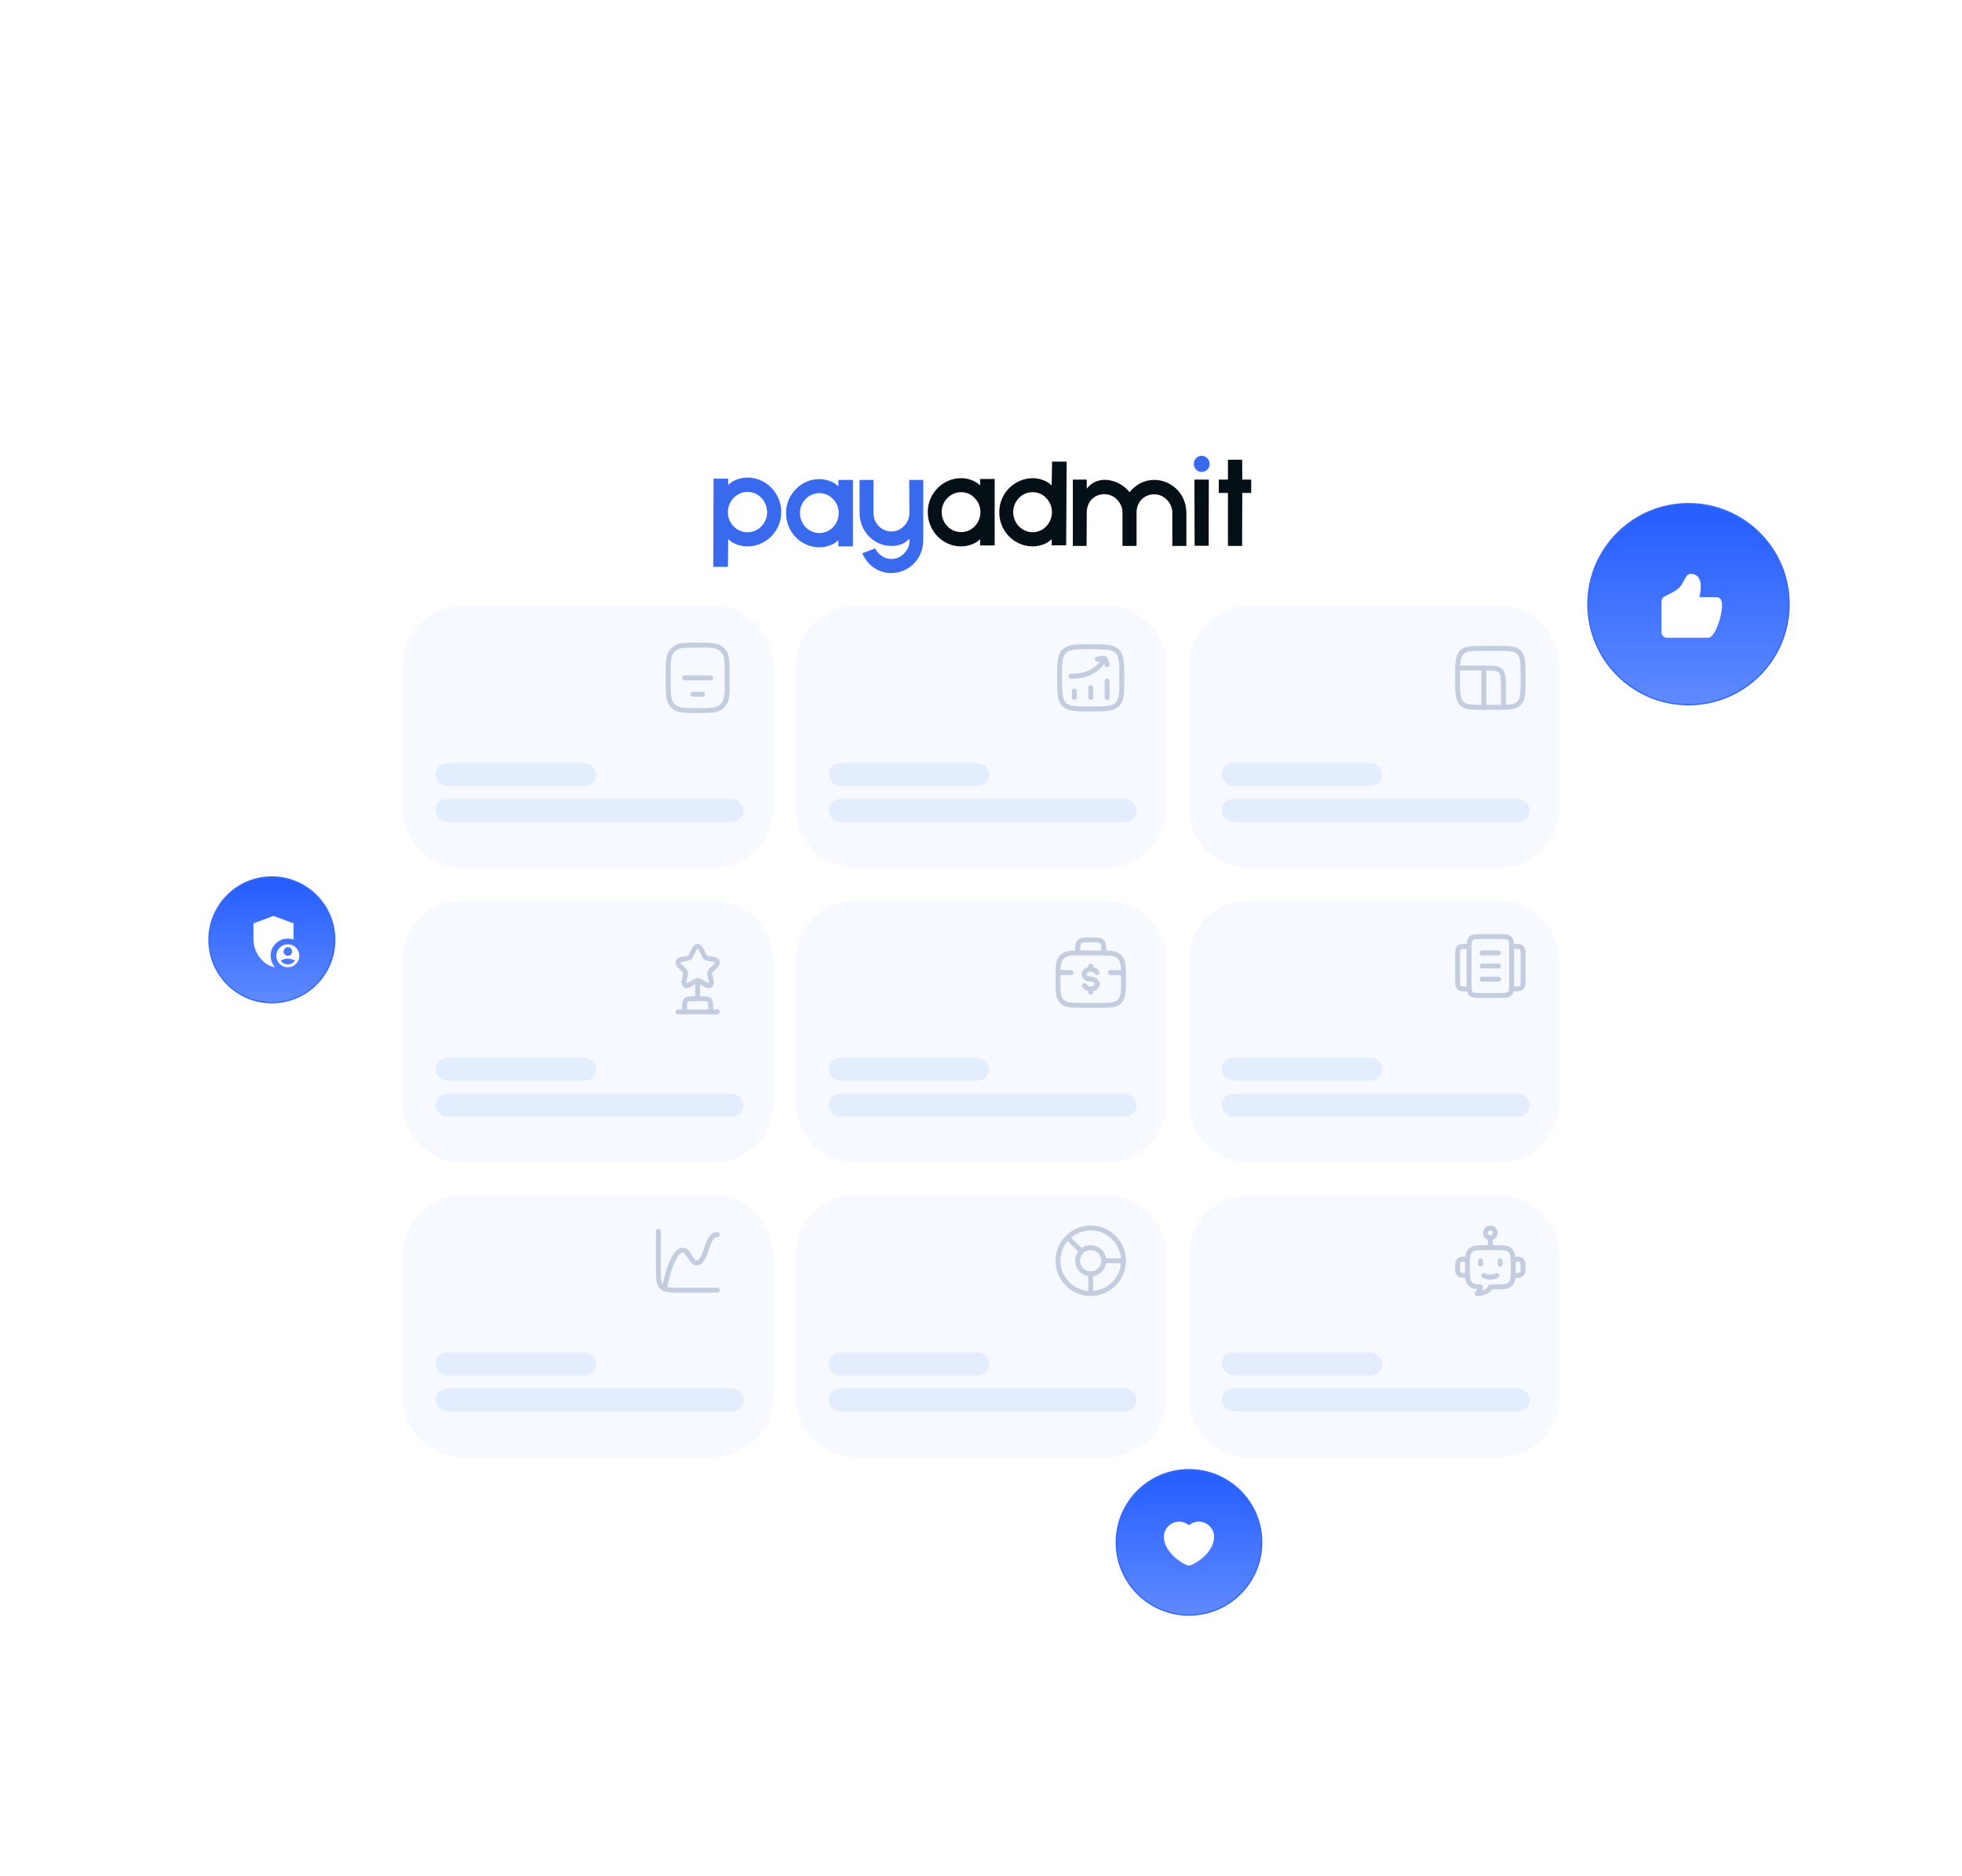 <?xml version="1.0" encoding="UTF-8"?>
<svg xmlns="http://www.w3.org/2000/svg" width="599" height="573" viewBox="0 0 599 573" fill="none">
  <g filter="url(#filter0_d_2683_1926)" data-figma-bg-blur-radius="35.1">
    <rect x="104" y="90" width="392" height="131" rx="30" fill="white" fill-opacity="0.35" shape-rendering="crispEdges"></rect>
    <rect x="103.35" y="89.35" width="393.3" height="132.3" rx="30.65" stroke="white" stroke-opacity="0.4" stroke-width="1.3" shape-rendering="crispEdges"></rect>
  </g>
  <g filter="url(#filter1_d_2683_1926)" data-figma-bg-blur-radius="35.1">
    <rect x="104" y="347" width="392" height="131" rx="30" fill="white" fill-opacity="0.35" shape-rendering="crispEdges"></rect>
    <rect x="103.35" y="346.35" width="393.3" height="132.3" rx="30.65" stroke="white" stroke-opacity="0.4" stroke-width="1.3" shape-rendering="crispEdges"></rect>
  </g>
  <g filter="url(#filter2_d_2683_1926)" data-figma-bg-blur-radius="35.1">
    <rect x="83" y="106" width="433" height="359" rx="30" fill="url(#paint0_linear_2683_1926)" shape-rendering="crispEdges"></rect>
    <rect x="82.35" y="105.35" width="434.3" height="360.3" rx="30.65" stroke="white" stroke-opacity="0.4" stroke-width="1.3" shape-rendering="crispEdges"></rect>
  </g>
  <g data-figma-bg-blur-radius="65">
    <mask id="path-7-inside-1_2683_1926" fill="white">
      <path d="M123 203.2C123 193.148 131.148 185 141.2 185L217.8 185C227.852 185 236 193.148 236 203.2L236 246.8C236 256.852 227.852 265 217.8 265L141.2 265C131.148 265 123 256.852 123 246.8L123 203.2Z"></path>
    </mask>
    <path d="M123 203.2C123 193.148 131.148 185 141.2 185L217.8 185C227.852 185 236 193.148 236 203.2L236 246.8C236 256.852 227.852 265 217.8 265L141.2 265C131.148 265 123 256.852 123 246.8L123 203.2Z" fill="#ECF2FE" fill-opacity="0.48"></path>
    <path d="M123 185L236 185L123 185ZM236 265L123 265L236 265ZM123 265L123 185L123 265ZM217.8 185C228.929 185 237.95 194.021 237.95 205.15L237.95 244.85C237.95 255.979 228.929 265 217.8 265H217.8C226.775 265 234.05 256.852 234.05 246.8L234.05 203.2C234.05 193.148 226.775 185 217.8 185H217.8Z" fill="white" fill-opacity="0.1" mask="url(#path-7-inside-1_2683_1926)"></path>
  </g>
  <rect x="133" y="233" width="49" height="7" rx="3.5" fill="#DFEAFD" fill-opacity="0.79"></rect>
  <rect x="133" y="244" width="94" height="7" rx="3.5" fill="#DFEAFD" fill-opacity="0.79"></rect>
  <g data-figma-bg-blur-radius="65">
    <mask id="path-11-inside-2_2683_1926" fill="white">
      <path d="M243 203.2C243 193.148 251.148 185 261.2 185L337.8 185C347.852 185 356 193.148 356 203.2L356 246.8C356 256.852 347.852 265 337.8 265L261.2 265C251.148 265 243 256.852 243 246.8L243 203.2Z"></path>
    </mask>
    <path d="M243 203.2C243 193.148 251.148 185 261.2 185L337.8 185C347.852 185 356 193.148 356 203.2L356 246.8C356 256.852 347.852 265 337.8 265L261.2 265C251.148 265 243 256.852 243 246.8L243 203.2Z" fill="#ECF2FE" fill-opacity="0.48"></path>
    <path d="M243 185L356 185L243 185ZM356 265L243 265L356 265ZM243 265L243 185L243 265ZM337.8 185C348.929 185 357.95 194.021 357.95 205.15L357.95 244.85C357.95 255.979 348.929 265 337.8 265H337.8C346.775 265 354.05 256.852 354.05 246.8L354.05 203.2C354.05 193.148 346.775 185 337.8 185H337.8Z" fill="white" fill-opacity="0.1" mask="url(#path-11-inside-2_2683_1926)"></path>
  </g>
  <rect x="253" y="233" width="49" height="7" rx="3.5" fill="#DFEAFD" fill-opacity="0.79"></rect>
  <rect x="253" y="244" width="94" height="7" rx="3.5" fill="#DFEAFD" fill-opacity="0.79"></rect>
  <g data-figma-bg-blur-radius="65">
    <mask id="path-15-inside-3_2683_1926" fill="white">
      <path d="M363 203.2C363 193.148 371.148 185 381.2 185L457.8 185C467.852 185 476 193.148 476 203.2L476 246.8C476 256.852 467.852 265 457.8 265L381.2 265C371.148 265 363 256.852 363 246.8L363 203.2Z"></path>
    </mask>
    <path d="M363 203.2C363 193.148 371.148 185 381.2 185L457.8 185C467.852 185 476 193.148 476 203.2L476 246.8C476 256.852 467.852 265 457.8 265L381.2 265C371.148 265 363 256.852 363 246.8L363 203.2Z" fill="#ECF2FE" fill-opacity="0.48"></path>
    <path d="M363 185L476 185L363 185ZM476 265L363 265L476 265ZM363 265L363 185L363 265ZM457.8 185C468.929 185 477.95 194.021 477.95 205.15L477.95 244.85C477.95 255.979 468.929 265 457.8 265H457.8C466.775 265 474.05 256.852 474.05 246.8L474.05 203.2C474.05 193.148 466.775 185 457.8 185H457.8Z" fill="white" fill-opacity="0.1" mask="url(#path-15-inside-3_2683_1926)"></path>
  </g>
  <rect x="373" y="233" width="49" height="7" rx="3.5" fill="#DFEAFD" fill-opacity="0.79"></rect>
  <rect x="373" y="244" width="94" height="7" rx="3.5" fill="#DFEAFD" fill-opacity="0.79"></rect>
  <g data-figma-bg-blur-radius="65">
    <mask id="path-19-inside-4_2683_1926" fill="white">
      <path d="M123 293.2C123 283.148 131.148 275 141.2 275L217.8 275C227.852 275 236 283.148 236 293.2L236 336.8C236 346.852 227.852 355 217.8 355L141.2 355C131.148 355 123 346.852 123 336.8L123 293.2Z"></path>
    </mask>
    <path d="M123 293.2C123 283.148 131.148 275 141.2 275L217.8 275C227.852 275 236 283.148 236 293.2L236 336.8C236 346.852 227.852 355 217.8 355L141.2 355C131.148 355 123 346.852 123 336.8L123 293.2Z" fill="#ECF2FE" fill-opacity="0.48"></path>
    <path d="M123 275L236 275L123 275ZM236 355L123 355L236 355ZM123 355L123 275L123 355ZM217.8 275C228.929 275 237.95 284.021 237.95 295.15L237.95 334.85C237.95 345.979 228.929 355 217.8 355H217.8C226.775 355 234.05 346.852 234.05 336.8L234.05 293.2C234.05 283.148 226.775 275 217.8 275H217.8Z" fill="white" fill-opacity="0.1" mask="url(#path-19-inside-4_2683_1926)"></path>
  </g>
  <rect x="133" y="323" width="49" height="7" rx="3.5" fill="#DFEAFD" fill-opacity="0.79"></rect>
  <rect x="133" y="334" width="94" height="7" rx="3.5" fill="#DFEAFD" fill-opacity="0.79"></rect>
  <g data-figma-bg-blur-radius="65">
    <mask id="path-23-inside-5_2683_1926" fill="white">
      <path d="M243 293.2C243 283.148 251.148 275 261.2 275L337.8 275C347.852 275 356 283.148 356 293.2L356 336.8C356 346.852 347.852 355 337.8 355L261.2 355C251.148 355 243 346.852 243 336.8L243 293.2Z"></path>
    </mask>
    <path d="M243 293.2C243 283.148 251.148 275 261.2 275L337.8 275C347.852 275 356 283.148 356 293.2L356 336.8C356 346.852 347.852 355 337.8 355L261.2 355C251.148 355 243 346.852 243 336.8L243 293.2Z" fill="#ECF2FE" fill-opacity="0.48"></path>
    <path d="M243 275L356 275L243 275ZM356 355L243 355L356 355ZM243 355L243 275L243 355ZM337.8 275C348.929 275 357.95 284.021 357.95 295.15L357.95 334.85C357.95 345.979 348.929 355 337.8 355H337.8C346.775 355 354.05 346.852 354.05 336.8L354.05 293.2C354.05 283.148 346.775 275 337.8 275H337.8Z" fill="white" fill-opacity="0.1" mask="url(#path-23-inside-5_2683_1926)"></path>
  </g>
  <rect x="253" y="323" width="49" height="7" rx="3.5" fill="#DFEAFD" fill-opacity="0.79"></rect>
  <rect x="253" y="334" width="94" height="7" rx="3.5" fill="#DFEAFD" fill-opacity="0.79"></rect>
  <g data-figma-bg-blur-radius="65">
    <mask id="path-27-inside-6_2683_1926" fill="white">
      <path d="M363 293.2C363 283.148 371.148 275 381.2 275L457.8 275C467.852 275 476 283.148 476 293.2L476 336.8C476 346.852 467.852 355 457.8 355L381.2 355C371.148 355 363 346.852 363 336.8L363 293.2Z"></path>
    </mask>
    <path d="M363 293.2C363 283.148 371.148 275 381.2 275L457.8 275C467.852 275 476 283.148 476 293.2L476 336.8C476 346.852 467.852 355 457.8 355L381.2 355C371.148 355 363 346.852 363 336.8L363 293.2Z" fill="#ECF2FE" fill-opacity="0.48"></path>
    <path d="M363 275L476 275L363 275ZM476 355L363 355L476 355ZM363 355L363 275L363 355ZM457.8 275C468.929 275 477.95 284.021 477.95 295.15L477.95 334.85C477.95 345.979 468.929 355 457.8 355H457.8C466.775 355 474.05 346.852 474.05 336.8L474.05 293.2C474.05 283.148 466.775 275 457.8 275H457.8Z" fill="white" fill-opacity="0.1" mask="url(#path-27-inside-6_2683_1926)"></path>
  </g>
  <rect x="373" y="323" width="49" height="7" rx="3.5" fill="#DFEAFD" fill-opacity="0.79"></rect>
  <rect x="373" y="334" width="94" height="7" rx="3.5" fill="#DFEAFD" fill-opacity="0.79"></rect>
  <g data-figma-bg-blur-radius="65">
    <mask id="path-31-inside-7_2683_1926" fill="white">
      <path d="M123 383.2C123 373.148 131.148 365 141.2 365L217.8 365C227.852 365 236 373.148 236 383.2L236 426.8C236 436.852 227.852 445 217.8 445L141.2 445C131.148 445 123 436.852 123 426.8L123 383.2Z"></path>
    </mask>
    <path d="M123 383.2C123 373.148 131.148 365 141.2 365L217.8 365C227.852 365 236 373.148 236 383.2L236 426.8C236 436.852 227.852 445 217.8 445L141.2 445C131.148 445 123 436.852 123 426.8L123 383.2Z" fill="#ECF2FE" fill-opacity="0.48"></path>
    <path d="M123 365L236 365L123 365ZM236 445L123 445L236 445ZM123 445L123 365L123 445ZM217.8 365C228.929 365 237.95 374.021 237.95 385.15L237.95 424.85C237.95 435.979 228.929 445 217.8 445H217.8C226.775 445 234.05 436.852 234.05 426.8L234.05 383.2C234.05 373.148 226.775 365 217.8 365H217.8Z" fill="white" fill-opacity="0.1" mask="url(#path-31-inside-7_2683_1926)"></path>
  </g>
  <rect x="133" y="413" width="49" height="7" rx="3.5" fill="#DFEAFD" fill-opacity="0.79"></rect>
  <rect x="133" y="424" width="94" height="7" rx="3.5" fill="#DFEAFD" fill-opacity="0.79"></rect>
  <g data-figma-bg-blur-radius="65">
    <mask id="path-35-inside-8_2683_1926" fill="white">
      <path d="M243 383.2C243 373.148 251.148 365 261.2 365L337.8 365C347.852 365 356 373.148 356 383.2L356 426.8C356 436.852 347.852 445 337.8 445L261.2 445C251.148 445 243 436.852 243 426.8L243 383.2Z"></path>
    </mask>
    <path d="M243 383.2C243 373.148 251.148 365 261.2 365L337.8 365C347.852 365 356 373.148 356 383.2L356 426.8C356 436.852 347.852 445 337.8 445L261.2 445C251.148 445 243 436.852 243 426.8L243 383.2Z" fill="#ECF2FE" fill-opacity="0.48"></path>
    <path d="M243 365L356 365L243 365ZM356 445L243 445L356 445ZM243 445L243 365L243 445ZM337.8 365C348.929 365 357.95 374.021 357.95 385.15L357.95 424.85C357.95 435.979 348.929 445 337.8 445H337.8C346.775 445 354.05 436.852 354.05 426.8L354.05 383.2C354.05 373.148 346.775 365 337.8 365H337.8Z" fill="white" fill-opacity="0.1" mask="url(#path-35-inside-8_2683_1926)"></path>
  </g>
  <rect x="253" y="413" width="49" height="7" rx="3.5" fill="#DFEAFD" fill-opacity="0.79"></rect>
  <rect x="253" y="424" width="94" height="7" rx="3.5" fill="#DFEAFD" fill-opacity="0.79"></rect>
  <g data-figma-bg-blur-radius="65">
    <mask id="path-39-inside-9_2683_1926" fill="white">
      <path d="M363 383.2C363 373.148 371.148 365 381.2 365L457.8 365C467.852 365 476 373.148 476 383.2L476 426.8C476 436.852 467.852 445 457.8 445L381.2 445C371.148 445 363 436.852 363 426.8L363 383.2Z"></path>
    </mask>
    <path d="M363 383.2C363 373.148 371.148 365 381.2 365L457.8 365C467.852 365 476 373.148 476 383.2L476 426.8C476 436.852 467.852 445 457.8 445L381.2 445C371.148 445 363 436.852 363 426.8L363 383.2Z" fill="#ECF2FE" fill-opacity="0.48"></path>
    <path d="M363 365L476 365L363 365ZM476 445L363 445L476 445ZM363 445L363 365L363 445ZM457.8 365C468.929 365 477.95 374.021 477.95 385.15L477.95 424.85C477.95 435.979 468.929 445 457.8 445H457.8C466.775 445 474.05 436.852 474.05 426.8L474.05 383.2C474.05 373.148 466.775 365 457.8 365H457.8Z" fill="white" fill-opacity="0.1" mask="url(#path-39-inside-9_2683_1926)"></path>
  </g>
  <rect x="373" y="413" width="49" height="7" rx="3.5" fill="#DFEAFD" fill-opacity="0.79"></rect>
  <rect x="373" y="424" width="94" height="7" rx="3.5" fill="#DFEAFD" fill-opacity="0.79"></rect>
  <g clip-path="url(#clip12_2683_1926)">
    <path d="M180.181 142.545C180.181 140.826 181.431 140.112 182.973 140.951L195.107 147.552C196.649 148.391 197.899 150.464 197.899 152.183L197.899 173.051C197.899 174.77 196.649 175.484 195.107 174.645L182.973 168.044C181.431 167.205 180.181 165.132 180.181 163.413L180.181 142.545Z" fill="#050F16"></path>
    <path d="M180.782 142.262C180.782 140.543 182.032 139.829 183.574 140.668L195.707 147.269C197.249 148.108 198.499 150.181 198.499 151.9L198.499 172.768C198.499 174.487 197.249 175.201 195.707 174.362L183.574 167.761C182.032 166.922 180.782 164.849 180.782 163.13L180.782 142.262Z" fill="#050F16"></path>
    <path d="M180.782 142.262C180.782 140.543 182.032 139.829 183.574 140.668L195.707 147.269C197.249 148.108 198.499 150.181 198.499 151.9L198.499 172.768C198.499 174.487 197.249 175.201 195.707 174.362L183.574 167.761C182.032 166.922 180.782 164.849 180.782 163.13L180.782 142.262Z" fill="#050F16"></path>
    <path d="M196.132 147.536L180.782 162.475L180.782 163.13C180.782 164.849 182.032 166.922 183.574 167.761L195.707 174.362C197.249 175.201 198.499 174.487 198.499 172.768L198.499 151.9C198.499 150.342 197.473 148.493 196.132 147.536Z" fill="#083163"></path>
    <path d="M186.781 155.747C186.781 157.466 188.022 159.556 189.551 160.416L198.397 165.385L198.372 160.702L193.295 157.737L190.756 155.02L190.756 145.209L186.781 143.043L186.781 155.747Z" fill="#050F16" fill-opacity="0.47"></path>
    <path d="M190.358 133.207C190.358 131.488 191.598 130.792 193.128 131.651L204.743 138.177C206.273 139.037 207.513 141.127 207.513 142.846L207.513 163.714C207.513 165.433 206.273 166.13 204.743 165.27L193.128 158.744C191.598 157.885 190.358 155.794 190.358 154.075L190.358 133.207Z" fill="#050F16"></path>
    <path d="M190.939 132.924C190.939 131.205 192.18 130.509 193.709 131.368L205.325 137.894C206.854 138.754 208.094 140.844 208.094 142.563L208.094 163.431C208.094 165.15 206.854 165.847 205.325 164.987L193.709 158.461C192.18 157.602 190.939 155.511 190.939 153.792L190.939 132.924Z" fill="#396AED"></path>
    <path d="M299.235 146.267V148.259C298.114 147.026 295.921 146.125 293.825 146.03C288.073 145.793 283.199 150.583 283.248 156.417C283.248 162.157 287.83 166.852 293.435 166.852C295.677 166.852 298.065 165.951 299.235 164.623V166.568L303.671 166.568L303.671 146.267H299.235ZM293.435 162.489C288.025 162.441 285.588 155.848 289.194 152.148C291.437 149.682 295.433 149.682 297.627 152.148C301.233 155.848 298.796 162.441 293.435 162.489Z" fill="#050F16"></path>
    <path d="M321.213 140.966L321.067 148.259C319.946 147.026 317.753 146.125 315.657 146.03C309.905 145.84 305.031 150.583 305.08 156.417C305.031 162.157 309.662 166.852 315.267 166.852C317.509 166.852 319.897 165.951 321.067 164.623V166.52H325.502L325.649 140.966H321.213ZM315.267 162.536C309.857 162.441 307.42 155.848 311.026 152.148C313.268 149.682 317.265 149.682 319.459 152.148C323.065 155.848 320.628 162.441 315.267 162.536Z" fill="#050F16"></path>
    <path d="M362.198 156.654C362.15 147.215 350.842 142.899 344.847 150.299C341.825 146.409 335.147 144.702 331.784 149.255V146.457L327.543 146.457C327.543 151.674 327.543 161.54 327.543 166.71L331.735 166.71L331.784 156.417C331.833 153.192 334.124 150.868 337.243 150.915C340.167 150.868 342.653 153.571 342.702 156.417V166.71L346.991 166.71V156.417C347.04 153.239 349.331 150.915 352.45 150.963C355.375 150.915 357.86 153.619 357.909 156.417V166.71L362.198 166.71V156.654Z" fill="#050F16"></path>
    <path d="M364.715 166.663L369.004 166.663L369.053 146.457L364.666 146.457L364.715 166.663Z" fill="#050F16"></path>
    <path d="M379.278 150.536L379.229 160.212V166.71L374.891 166.71L374.891 150.536H372.099V146.457H374.891L374.891 140.385L379.229 140.385L379.278 146.457L381.999 146.457V150.536L379.278 150.536Z" fill="#050F16"></path>
    <path d="M369.296 141.666C369.296 143.041 368.224 144.132 366.859 144.132C365.543 144.132 364.471 143.041 364.471 141.666C364.471 140.29 365.543 139.199 366.859 139.199C368.224 139.199 369.296 140.29 369.296 141.666Z" fill="#396AED"></path>
    <path d="M228.183 145.84C225.941 145.84 223.553 146.741 222.334 148.117V146.172H217.85L217.752 173.096H222.237L222.334 164.623C223.455 165.856 225.648 166.757 227.793 166.852C233.642 167.089 238.516 162.299 238.516 156.37C238.516 150.583 233.886 145.84 228.183 145.84ZM232.472 160.686C230.23 163.153 226.185 163.153 223.942 160.686C220.287 156.939 222.773 150.299 228.232 150.204C233.642 150.299 236.128 156.939 232.472 160.686Z" fill="#396AED"></path>
    <path d="M255.965 146.551V148.544C254.844 147.31 252.651 146.409 250.555 146.314C244.804 146.077 239.929 150.868 239.978 156.702C239.978 162.441 244.56 167.137 250.165 167.137C252.407 167.137 254.796 166.236 255.965 164.908V166.852H260.401L260.401 146.551H255.965ZM250.165 162.773C244.755 162.726 242.318 156.133 245.925 152.433C248.167 149.967 252.163 149.967 254.357 152.433C257.964 156.133 255.527 162.726 250.165 162.773Z" fill="#396AED"></path>
    <path d="M281.879 146.551L277.59 146.551L277.639 156.607C277.639 159.738 275.153 162.299 272.131 162.299C269.109 162.299 266.672 159.785 266.672 156.654L266.672 146.551L262.432 146.551L262.432 156.607C262.432 162.062 266.526 166.473 271.692 166.71C274.081 166.757 275.884 166.331 277.59 164.528L277.663 165.244C277.663 166.761 277.103 167.848 276.079 168.939C273.447 171.88 268.865 170.979 267.208 167.469L263.26 168.939C267.647 178.995 281.733 175.77 281.879 164.908C281.879 159.263 281.879 152.148 281.879 146.551Z" fill="#396AED"></path>
  </g>
  <circle cx="515.5" cy="184.5" r="30.7" fill="url(#paint1_linear_2683_1926)" stroke="#3568F6" stroke-width="0.4"></circle>
  <circle cx="83" cy="287" r="19.2" fill="url(#paint2_linear_2683_1926)" stroke="#3568F6" stroke-width="0.4"></circle>
  <circle cx="363" cy="471" r="22.2" fill="url(#paint3_linear_2683_1926)" stroke="#3568F6" stroke-width="0.4"></circle>
  <path d="M508.148 182.175C507.598 182.469 507.25 183.04 507.25 183.668V193.053C507.25 194.003 508.03 194.75 508.964 194.75H521.485C522.064 194.75 522.509 194.346 522.789 194.025C523.106 193.663 523.407 193.178 523.683 192.642C524.24 191.562 524.763 190.148 525.142 188.749C525.518 187.357 525.77 185.917 525.749 184.793C525.739 184.241 525.662 183.683 525.437 183.237C525.19 182.744 524.734 182.355 524.073 182.355H518.823C519.039 181.395 519.333 179.858 519.227 178.487C519.168 177.729 518.981 176.926 518.504 176.298C517.995 175.63 517.227 175.25 516.222 175.25C515.64 175.25 515.096 175.56 514.807 176.072M514.807 176.072L513.527 178.338C513.015 179.244 512.227 179.918 511.269 180.514C510.631 180.911 509.975 181.241 509.296 181.584C508.911 181.776 508.528 181.973 508.148 182.175" fill="white"></path>
  <path d="M360 465.666C357.975 465.666 356.333 467.308 356.333 469.333C356.333 472.999 360.667 476.333 363 477.108C365.333 476.333 369.667 472.999 369.667 469.333C369.667 467.308 368.025 465.666 366 465.666C364.76 465.666 363.663 466.282 363 467.224C362.662 466.742 362.213 466.349 361.691 466.078C361.168 465.807 360.589 465.666 360 465.666Z" fill="white" stroke="white" stroke-width="2" stroke-linecap="round" stroke-linejoin="round"></path>
  <path d="M87.875 295.374C86.9 295.374 86.073 295.035 85.394 294.356C84.715 293.675 84.375 292.848 84.375 291.874C84.375 290.9 84.715 290.073 85.394 289.393C86.074 288.714 86.901 288.374 87.875 288.374C88.849 288.374 89.676 288.714 90.356 289.393C91.037 290.073 91.376 290.9 91.375 291.874C91.374 292.848 91.034 293.675 90.356 294.356C89.679 295.036 88.852 295.375 87.875 295.374ZM83.5 295.34C81.742 294.818 80.281 293.754 79.119 292.146C77.956 290.538 77.375 288.727 77.375 286.712V281.98L83.5 279.691L89.625 281.98V286.929C89.38 286.829 89.099 286.753 88.783 286.701C88.467 286.649 88.164 286.623 87.875 286.624C86.419 286.624 85.18 287.135 84.158 288.157C83.136 289.179 82.625 290.418 82.625 291.874C82.625 292.475 82.726 293.061 82.929 293.634C83.131 294.206 83.433 294.734 83.835 295.217L83.667 295.279L83.5 295.34ZM87.875 291.874C88.24 291.874 88.55 291.747 88.805 291.492C89.061 291.237 89.188 290.927 89.188 290.562C89.187 290.196 89.059 289.887 88.805 289.632C88.551 289.378 88.241 289.25 87.875 289.249C87.509 289.248 87.2 289.376 86.946 289.632C86.692 289.889 86.564 290.199 86.562 290.562C86.561 290.924 86.689 291.234 86.946 291.492C87.203 291.749 87.513 291.876 87.875 291.874ZM87.875 294.499C88.338 294.499 88.757 294.396 89.131 294.19C89.504 293.984 89.813 293.706 90.058 293.356C89.726 293.156 89.377 293.004 89.013 292.902C88.648 292.8 88.269 292.749 87.875 292.749C87.481 292.749 87.102 292.8 86.737 292.902C86.373 293.004 86.025 293.156 85.693 293.357C85.937 293.707 86.246 293.985 86.62 294.19C86.993 294.396 87.411 294.499 87.875 294.499Z" fill="white"></path>
  <path d="M217 207H209M214.5 212H211.5M204 206C204 202.25 204 200.375 204.955 199.061C205.263 198.637 205.636 198.263 206.06 197.955C207.375 197 209.251 197 213 197C216.749 197 218.625 197 219.939 197.955C220.363 198.263 220.737 198.637 221.045 199.061C222 200.375 222 202.251 222 206V208C222 211.75 222 213.625 221.045 214.939C220.737 215.363 220.363 215.737 219.939 216.045C218.625 217 216.749 217 213 217C209.251 217 207.375 217 206.061 216.045C205.637 215.737 205.263 215.363 204.955 214.939C204 213.625 204 211.749 204 208V206Z" stroke="#C3CDDF" stroke-width="1.5" stroke-linecap="round" stroke-linejoin="round"></path>
  <path d="M328 213V211M333 213V210M338 213V208M323.5 207C323.5 202.522 323.5 200.282 324.891 198.891C326.282 197.5 328.521 197.5 333 197.5C337.478 197.5 339.718 197.5 341.109 198.891C342.5 200.282 342.5 202.521 342.5 207C342.5 211.478 342.5 213.718 341.109 215.109C339.718 216.5 337.479 216.5 333 216.5C328.522 216.5 326.282 216.5 324.891 215.109C323.5 213.718 323.5 211.479 323.5 207Z" stroke="#C3CDDF" stroke-width="1.5" stroke-linecap="round" stroke-linejoin="round"></path>
  <path d="M326.992 206.485C329.147 206.557 334.034 206.232 336.814 201.82M334.992 201.287L336.868 200.985C337.096 200.956 337.432 201.137 337.515 201.352L338.01 202.99" stroke="#C3CDDF" stroke-width="1.5" stroke-linecap="round" stroke-linejoin="round"></path>
  <path d="M445 207C445 202.757 445 200.636 446.172 199.318C447.344 198 449.229 198 453 198H457C460.771 198 462.657 198 463.828 199.318C464.999 200.636 465 202.758 465 207C465 211.242 465 213.364 463.828 214.682C462.656 216 460.771 216 457 216H453C449.229 216 447.343 216 446.172 214.682C445.001 213.364 445 211.242 445 207Z" stroke="#C3CDDF" stroke-width="1.5" stroke-linecap="round" stroke-linejoin="round"></path>
  <path d="M445 204H453M453 204C455.828 204 457.243 204 458.121 204.879C459 205.757 459 207.172 459 210V216M453 204V216" stroke="#C3CDDF" stroke-width="1.5" stroke-linecap="round" stroke-linejoin="round"></path>
  <path d="M213 300V305M207 309H219M214.037 289.867L215.092 291.996C215.236 292.292 215.62 292.576 215.944 292.631L217.858 292.951C219.082 293.157 219.37 294.052 218.488 294.936L217 296.436C216.748 296.69 216.61 297.18 216.688 297.531L217.114 299.387C217.45 300.857 216.676 301.426 215.386 300.657L213.593 299.587C213.269 299.393 212.735 299.393 212.405 299.587L210.611 300.657C209.327 301.426 208.547 300.851 208.883 299.387L209.309 297.53C209.387 297.18 209.249 296.69 208.997 296.436L207.509 294.936C206.633 294.052 206.915 293.157 208.139 292.951L210.053 292.631C210.371 292.576 210.755 292.292 210.899 291.996L211.955 289.866C212.531 288.711 213.467 288.711 214.037 289.866M209 308C209 306.586 209 305.879 209.44 305.44C209.878 305 210.585 305 212 305H214C215.414 305 216.121 305 216.56 305.44C217 305.879 217 306.586 217 308V309H209V308Z" stroke="#C3CDDF" stroke-width="1.5" stroke-linecap="round" stroke-linejoin="round"></path>
  <path d="M337 291C337 289.114 337 288.172 336.414 287.586C335.828 287 334.886 287 333 287C331.114 287 330.172 287 329.586 287.586C329 288.172 329 289.114 329 291M323 299C323 295.493 323 293.74 323.908 292.56C324.075 292.343 324.259 292.146 324.462 291.968C325.57 291 327.212 291 330.5 291H335.5C338.788 291 340.431 291 341.538 291.968C341.741 292.147 341.925 292.344 342.092 292.56C343 293.74 343 295.493 343 299C343 302.507 343 304.26 342.092 305.44C341.928 305.655 341.742 305.853 341.538 306.031C340.43 307 338.788 307 335.5 307H330.5C327.213 307 325.569 307 324.462 306.032C324.258 305.854 324.072 305.656 323.908 305.44C323 304.26 323 302.507 323 299Z" stroke="#C3CDDF" stroke-width="1.5" stroke-linecap="round" stroke-linejoin="round"></path>
  <path d="M333 296C331.895 296 331 296.672 331 297.5C331 298.328 331.895 299 333 299C334.105 299 335 299.672 335 300.5C335 301.328 334.105 302 333 302M333 296C333.87 296 334.612 296.417 334.886 297M333 296V295M333 302C332.13 302 331.388 301.583 331.114 301M333 302V303M327 297H323M343 297H339" stroke="#C3CDDF" stroke-width="1.5" stroke-linecap="round" stroke-linejoin="round"></path>
  <path d="M461.5 289H462C463.414 289 464.121 289 464.56 289.44C465 289.878 465 290.585 465 292V299C465 300.414 465 301.121 464.56 301.56C464.121 302 463.414 302 462 302H461.5M448.5 289H448C446.586 289 445.879 289 445.44 289.44C445 289.878 445 290.585 445 292V299C445 300.414 445 301.121 445.44 301.56C445.878 302 446.585 302 448 302H448.5M457.5 291H452.5M457.5 295H452.5M457.5 299H452.5M461.5 300V290C461.5 288.114 461.5 287.172 460.914 286.586C460.328 286 459.386 286 457.5 286H452.5C450.614 286 449.672 286 449.086 286.586C448.5 287.172 448.5 288.114 448.5 290V300C448.5 301.886 448.5 302.828 449.086 303.414C449.672 304 450.614 304 452.5 304H457.5C459.386 304 460.328 304 460.914 303.414C461.5 302.828 461.5 301.886 461.5 300Z" stroke="#C3CDDF" stroke-width="1.5" stroke-linecap="round" stroke-linejoin="round"></path>
  <path d="M219 394H208C204.7 394 203.05 394 202.025 392.975C201 391.95 201 390.3 201 387V376" stroke="#C3CDDF" stroke-width="1.5" stroke-linecap="round" stroke-linejoin="round"></path>
  <path d="M203 393C203.44 389.844 205.676 381.764 208.428 381.764C210.33 381.764 210.823 385.635 212.686 385.635C215.893 385.635 215.428 377 219 377" stroke="#C3CDDF" stroke-width="1.5" stroke-linecap="round" stroke-linejoin="round"></path>
  <path d="M330 382L326 378M337 385H343M333 389V395" stroke="#C3CDDF" stroke-width="1.5" stroke-linecap="round" stroke-linejoin="round"></path>
  <path d="M333 389C335.209 389 337 387.209 337 385C337 382.791 335.209 381 333 381C330.791 381 329 382.791 329 385C329 387.209 330.791 389 333 389Z" stroke="#C3CDDF" stroke-width="1.5" stroke-linecap="round" stroke-linejoin="round"></path>
  <path d="M333 395C338.523 395 343 390.523 343 385C343 379.477 338.523 375 333 375C327.477 375 323 379.477 323 385C323 390.523 327.477 395 333 395Z" stroke="#C3CDDF" stroke-width="1.5" stroke-linecap="round" stroke-linejoin="round"></path>
  <path d="M462 384.5H462.5C463.435 384.5 463.902 384.5 464.25 384.701C464.478 384.833 464.667 385.022 464.799 385.25C465 385.598 465 386.065 465 387C465 387.935 465 388.402 464.799 388.75C464.667 388.978 464.478 389.167 464.25 389.299C463.902 389.5 463.435 389.5 462.5 389.5H462M448 384.5H447.5C446.565 384.5 446.098 384.5 445.75 384.701C445.522 384.833 445.333 385.022 445.201 385.25C445 385.598 445 386.065 445 387C445 387.935 445 388.402 445.201 388.75C445.333 388.978 445.522 389.167 445.75 389.299C446.098 389.5 446.565 389.5 447.5 389.5H448M455 378C455.398 378 455.779 377.842 456.061 377.561C456.342 377.279 456.5 376.898 456.5 376.5C456.5 376.102 456.342 375.721 456.061 375.439C455.779 375.158 455.398 375 455 375C454.602 375 454.221 375.158 453.939 375.439C453.658 375.721 453.5 376.102 453.5 376.5C453.5 376.898 453.658 377.279 453.939 377.561C454.221 377.842 454.602 378 455 378ZM455 378V381M452 385V386M458 385V386M454 381H456C458.828 381 460.243 381 461.121 381.879C462 382.757 462 384.172 462 387C462 389.828 462 391.243 461.121 392.121C460.243 393 458.828 393 456 393H455C455 393 454.5 395 451 395C451 395 452 393.991 452 392.983C450.447 392.936 449.52 392.763 448.879 392.121C448 391.243 448 389.828 448 387C448 384.172 448 382.757 448.879 381.879C449.757 381 451.172 381 454 381Z" stroke="#C3CDDF" stroke-width="1.5" stroke-linecap="round" stroke-linejoin="round"></path>
  <path d="M453 389.5C453 389.5 453.667 390 455 390C456.333 390 457 389.5 457 389.5" stroke="#C3CDDF" stroke-width="1.5" stroke-linecap="round" stroke-linejoin="round"></path>
  <defs>
    <filter id="filter0_d_2683_1926" x="67.6" y="53.599" width="464.8" height="203.802" filterUnits="userSpaceOnUse" color-interpolation-filters="sRGB">
      <feFlood flood-opacity="0" result="BackgroundImageFix"></feFlood>
      <feColorMatrix in="SourceAlpha" type="matrix" values="0 0 0 0 0 0 0 0 0 0 0 0 0 0 0 0 0 0 127 0" result="hardAlpha"></feColorMatrix>
      <feOffset dy="5.2"></feOffset>
      <feGaussianBlur stdDeviation="10"></feGaussianBlur>
      <feComposite in2="hardAlpha" operator="out"></feComposite>
      <feColorMatrix type="matrix" values="0 0 0 0 0.731 0 0 0 0 0.793 0 0 0 0 0.915 0 0 0 0.38 0"></feColorMatrix>
      <feBlend mode="normal" in2="BackgroundImageFix" result="effect1_dropShadow_2683_1926"></feBlend>
      <feBlend mode="normal" in="SourceGraphic" in2="effect1_dropShadow_2683_1926" result="shape"></feBlend>
    </filter>
    <clipPath id="bgblur_0_2683_1926_clip_path" transform="translate(-67.6 -53.599)">
      <rect x="104" y="90" width="392" height="131" rx="30"></rect>
    </clipPath>
    <filter id="filter1_d_2683_1926" x="67.6" y="310.599" width="464.8" height="203.802" filterUnits="userSpaceOnUse" color-interpolation-filters="sRGB">
      <feFlood flood-opacity="0" result="BackgroundImageFix"></feFlood>
      <feColorMatrix in="SourceAlpha" type="matrix" values="0 0 0 0 0 0 0 0 0 0 0 0 0 0 0 0 0 0 127 0" result="hardAlpha"></feColorMatrix>
      <feOffset dy="5.2"></feOffset>
      <feGaussianBlur stdDeviation="10"></feGaussianBlur>
      <feComposite in2="hardAlpha" operator="out"></feComposite>
      <feColorMatrix type="matrix" values="0 0 0 0 0.731 0 0 0 0 0.793 0 0 0 0 0.915 0 0 0 0.38 0"></feColorMatrix>
      <feBlend mode="normal" in2="BackgroundImageFix" result="effect1_dropShadow_2683_1926"></feBlend>
      <feBlend mode="normal" in="SourceGraphic" in2="effect1_dropShadow_2683_1926" result="shape"></feBlend>
    </filter>
    <clipPath id="bgblur_1_2683_1926_clip_path" transform="translate(-67.6 -310.599)">
      <rect x="104" y="347" width="392" height="131" rx="30"></rect>
    </clipPath>
    <filter id="filter2_d_2683_1926" x="46.6" y="69.599" width="505.8" height="431.802" filterUnits="userSpaceOnUse" color-interpolation-filters="sRGB">
      <feFlood flood-opacity="0" result="BackgroundImageFix"></feFlood>
      <feColorMatrix in="SourceAlpha" type="matrix" values="0 0 0 0 0 0 0 0 0 0 0 0 0 0 0 0 0 0 127 0" result="hardAlpha"></feColorMatrix>
      <feOffset dy="5.2"></feOffset>
      <feGaussianBlur stdDeviation="10"></feGaussianBlur>
      <feComposite in2="hardAlpha" operator="out"></feComposite>
      <feColorMatrix type="matrix" values="0 0 0 0 0.731 0 0 0 0 0.793 0 0 0 0 0.915 0 0 0 0.38 0"></feColorMatrix>
      <feBlend mode="normal" in2="BackgroundImageFix" result="effect1_dropShadow_2683_1926"></feBlend>
      <feBlend mode="normal" in="SourceGraphic" in2="effect1_dropShadow_2683_1926" result="shape"></feBlend>
    </filter>
    <clipPath id="bgblur_2_2683_1926_clip_path" transform="translate(-46.6 -69.599)">
      <rect x="83" y="106" width="433" height="359" rx="30"></rect>
    </clipPath>
    <clipPath id="bgblur_3_2683_1926_clip_path" transform="translate(-58 -120)">
      <path d="M123 203.2C123 193.148 131.148 185 141.2 185L217.8 185C227.852 185 236 193.148 236 203.2L236 246.8C236 256.852 227.852 265 217.8 265L141.2 265C131.148 265 123 256.852 123 246.8L123 203.2Z"></path>
    </clipPath>
    <clipPath id="bgblur_4_2683_1926_clip_path" transform="translate(-178 -120)">
      <path d="M243 203.2C243 193.148 251.148 185 261.2 185L337.8 185C347.852 185 356 193.148 356 203.2L356 246.8C356 256.852 347.852 265 337.8 265L261.2 265C251.148 265 243 256.852 243 246.8L243 203.2Z"></path>
    </clipPath>
    <clipPath id="bgblur_5_2683_1926_clip_path" transform="translate(-298 -120)">
      <path d="M363 203.2C363 193.148 371.148 185 381.2 185L457.8 185C467.852 185 476 193.148 476 203.2L476 246.8C476 256.852 467.852 265 457.8 265L381.2 265C371.148 265 363 256.852 363 246.8L363 203.2Z"></path>
    </clipPath>
    <clipPath id="bgblur_6_2683_1926_clip_path" transform="translate(-58 -210)">
      <path d="M123 293.2C123 283.148 131.148 275 141.2 275L217.8 275C227.852 275 236 283.148 236 293.2L236 336.8C236 346.852 227.852 355 217.8 355L141.2 355C131.148 355 123 346.852 123 336.8L123 293.2Z"></path>
    </clipPath>
    <clipPath id="bgblur_7_2683_1926_clip_path" transform="translate(-178 -210)">
      <path d="M243 293.2C243 283.148 251.148 275 261.2 275L337.8 275C347.852 275 356 283.148 356 293.2L356 336.8C356 346.852 347.852 355 337.8 355L261.2 355C251.148 355 243 346.852 243 336.8L243 293.2Z"></path>
    </clipPath>
    <clipPath id="bgblur_8_2683_1926_clip_path" transform="translate(-298 -210)">
      <path d="M363 293.2C363 283.148 371.148 275 381.2 275L457.8 275C467.852 275 476 283.148 476 293.2L476 336.8C476 346.852 467.852 355 457.8 355L381.2 355C371.148 355 363 346.852 363 336.8L363 293.2Z"></path>
    </clipPath>
    <clipPath id="bgblur_9_2683_1926_clip_path" transform="translate(-58 -300)">
      <path d="M123 383.2C123 373.148 131.148 365 141.2 365L217.8 365C227.852 365 236 373.148 236 383.2L236 426.8C236 436.852 227.852 445 217.8 445L141.2 445C131.148 445 123 436.852 123 426.8L123 383.2Z"></path>
    </clipPath>
    <clipPath id="bgblur_10_2683_1926_clip_path" transform="translate(-178 -300)">
      <path d="M243 383.2C243 373.148 251.148 365 261.2 365L337.8 365C347.852 365 356 373.148 356 383.2L356 426.8C356 436.852 347.852 445 337.8 445L261.2 445C251.148 445 243 436.852 243 426.8L243 383.2Z"></path>
    </clipPath>
    <clipPath id="bgblur_11_2683_1926_clip_path" transform="translate(-298 -300)">
      <path d="M363 383.2C363 373.148 371.148 365 381.2 365L457.8 365C467.852 365 476 373.148 476 383.2L476 426.8C476 436.852 467.852 445 457.8 445L381.2 445C371.148 445 363 436.852 363 426.8L363 383.2Z"></path>
    </clipPath>
    <linearGradient id="paint0_linear_2683_1926" x1="299.5" y1="106" x2="299.5" y2="465" gradientUnits="userSpaceOnUse">
      <stop stop-color="white"></stop>
      <stop offset="1" stop-color="white" stop-opacity="0.77"></stop>
    </linearGradient>
    <linearGradient id="paint1_linear_2683_1926" x1="516.354" y1="214.316" x2="516.354" y2="158.435" gradientUnits="userSpaceOnUse">
      <stop stop-color="#5E89FF"></stop>
      <stop offset="1" stop-color="#2760FF"></stop>
    </linearGradient>
    <linearGradient id="paint2_linear_2683_1926" x1="83.532" y1="305.574" x2="83.532" y2="270.763" gradientUnits="userSpaceOnUse">
      <stop stop-color="#5E89FF"></stop>
      <stop offset="1" stop-color="#2760FF"></stop>
    </linearGradient>
    <linearGradient id="paint3_linear_2683_1926" x1="363.616" y1="492.506" x2="363.616" y2="452.199" gradientUnits="userSpaceOnUse">
      <stop stop-color="#5E89FF"></stop>
      <stop offset="1" stop-color="#2760FF"></stop>
    </linearGradient>
    <clipPath id="clip12_2683_1926">
      <rect width="165" height="44" fill="white" transform="translate(217 131)"></rect>
    </clipPath>
  </defs>
</svg>
